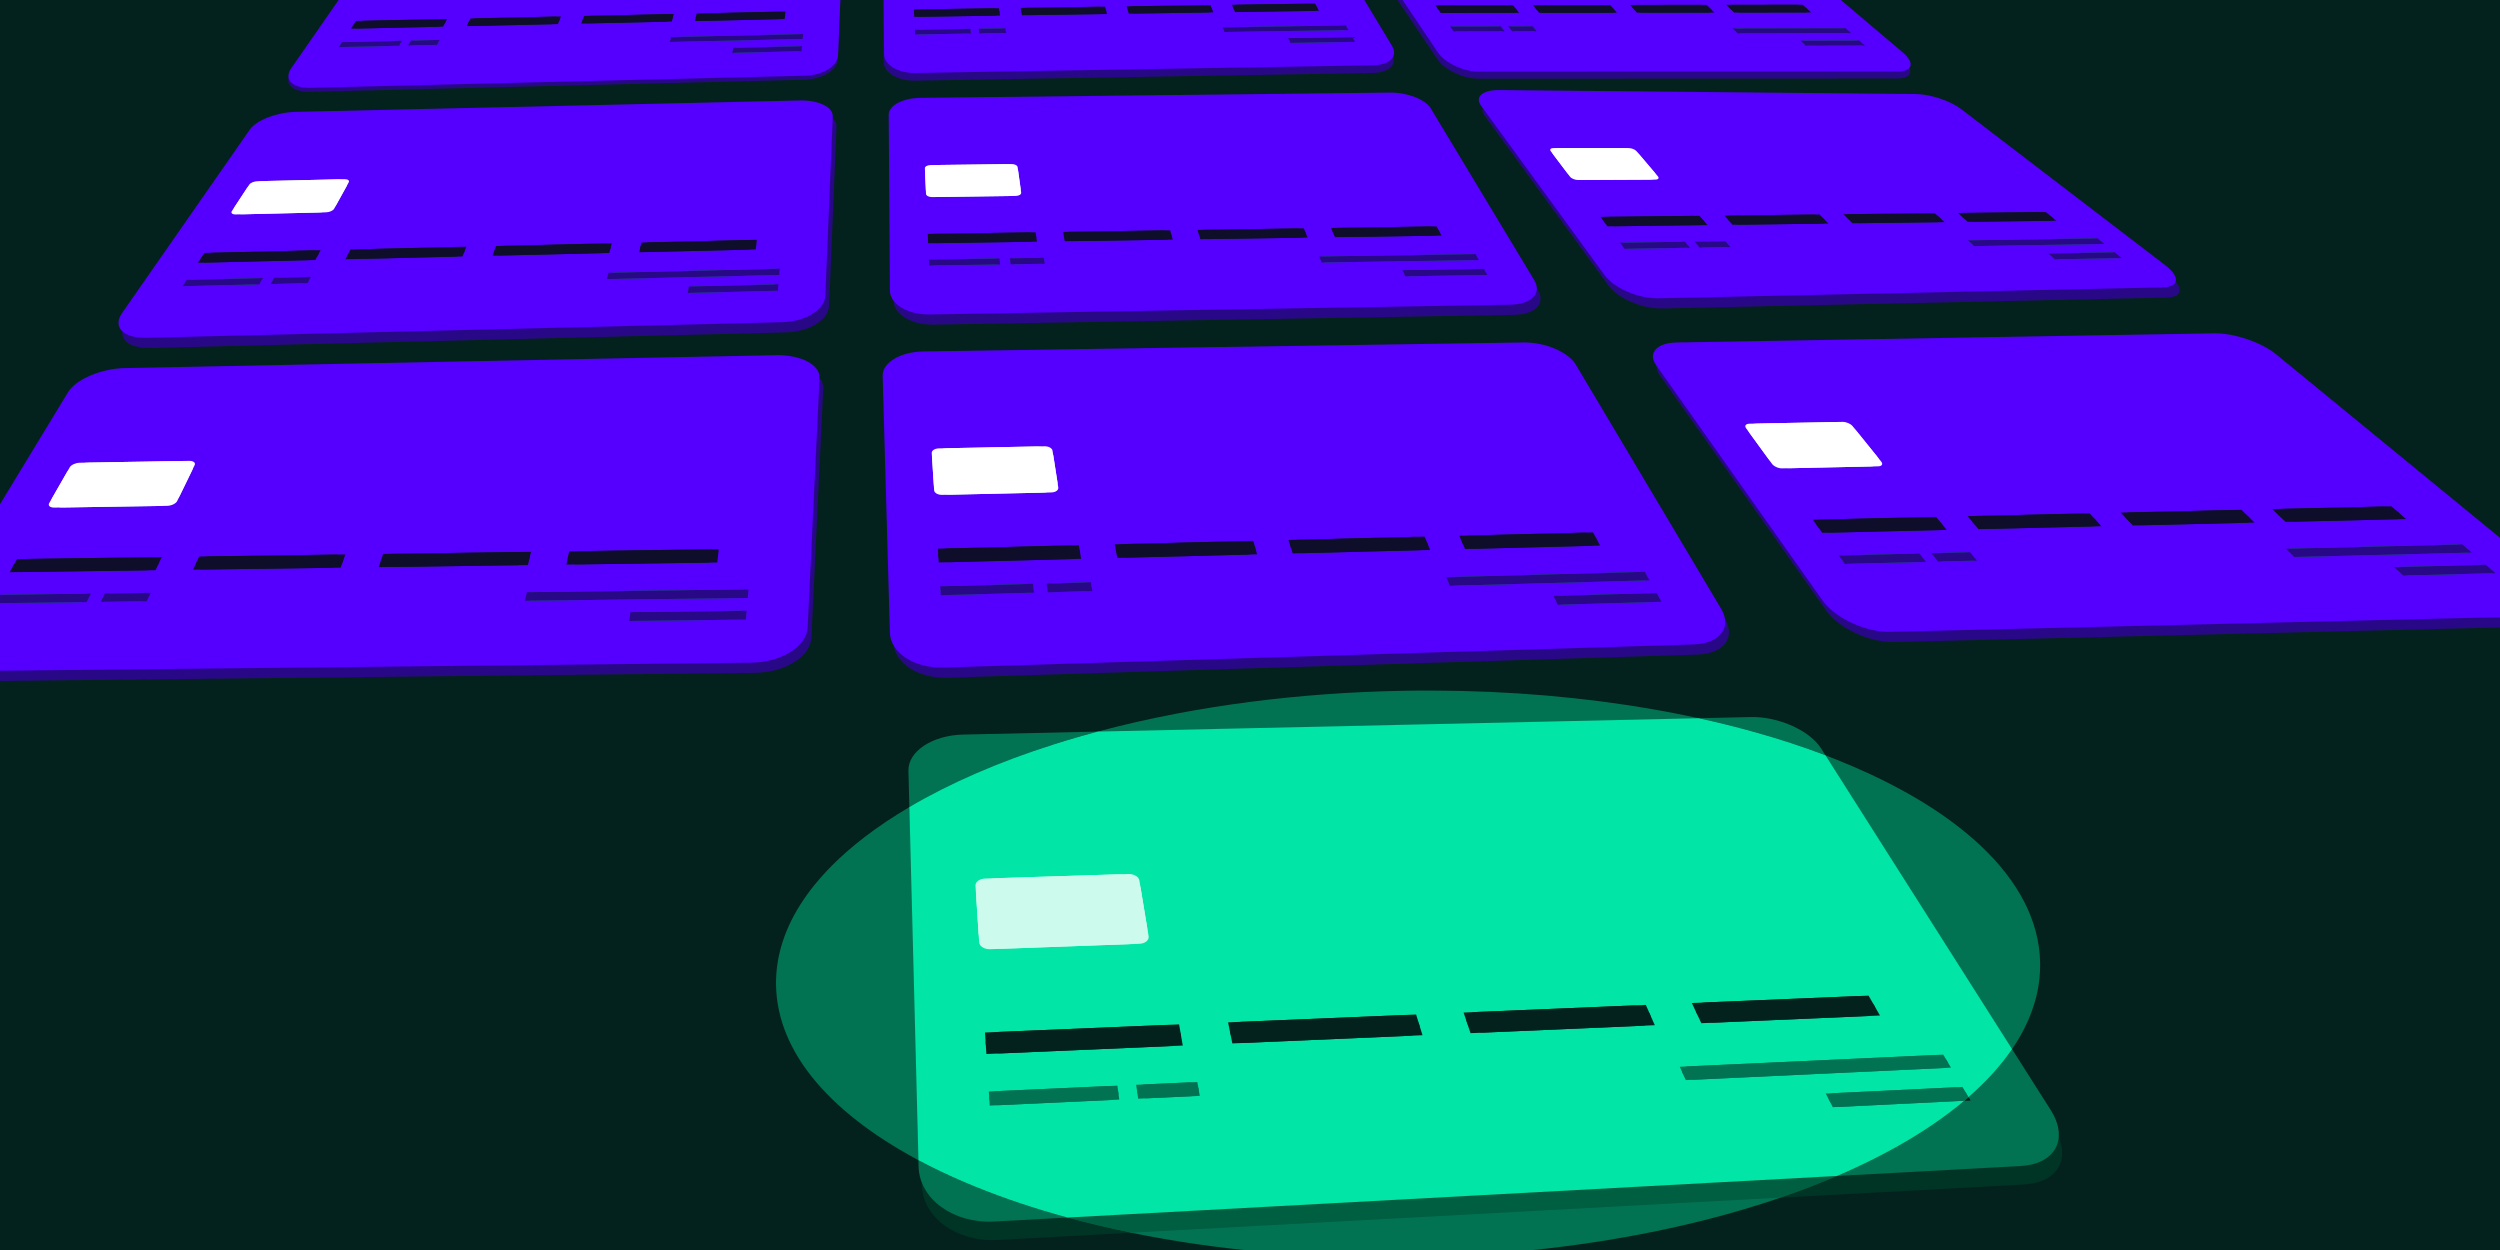 <?xml version="1.0" encoding="UTF-8"?>
<svg xmlns="http://www.w3.org/2000/svg" xmlns:xlink="http://www.w3.org/1999/xlink" viewBox="0 0 1868 934">
  <defs>
    <style>
      .cls-1 {
        fill: none;
      }

      .cls-2 {
        fill: #ccfaed;
      }

      .cls-3 {
        fill: #50f;
      }

      .cls-4 {
        fill: #290888;
      }

      .cls-5 {
        fill: #0e0e2a;
      }

      .cls-6 {
        fill: #017353;
      }

      .cls-7 {
        fill: #fff;
      }

      .cls-8 {
        fill: #005e41;
      }

      .cls-9 {
        fill: #01e5a6;
      }

      .cls-10 {
        fill: #04221d;
      }

      .cls-11 {
        fill: #003525;
      }

      .cls-12 {
        clip-path: url(#clippath);
      }
    </style>
    <clipPath id="clippath">
      <rect class="cls-1" width="1868" height="934"/>
    </clipPath>
  </defs>
  <g id="Background">
    <rect class="cls-10" width="1868" height="934"/>
  </g>
  <g id="Illustration">
    <g class="cls-12">
      <g>
        <path class="cls-4" d="M1421.34,44.3l-123.13-104.28c-6.51-5.52-19.3-9.92-28.68-9.94l-255.51-.42c-9.45-.02-14.15,4.38-10.42,9.92l9.34,13.88h0s1.47,2.18,1.47,2.18l1.76,2.62,57.92,86.08c5.31,7.88,19.09,14.41,30.67,14.4l312.74-.1c11.47,0,13.09-6.5,3.83-14.34Z"/>
        <path class="cls-6" d="M1520.49,748.36c-.37,1.29-.76,2.57-1.18,3.85-1.53,4.71-3.42,9.38-5.64,14.01-1.23,2.59-2.58,5.16-4.03,7.71-1.9,3.36-3.98,6.69-6.24,10-1.07,1.57-2.18,3.13-3.34,4.69-7.94,10.76-17.72,21.17-29.18,31.14-1.03.91-2.09,1.81-3.16,2.71-24.82,20.92-57.03,39.9-95.05,56.2-2.24.96-4.5,1.92-6.79,2.86-4.4,1.82-8.87,3.6-13.4,5.34-7.19,2.76-14.55,5.43-22.09,8-9.13,3.12-18.5,6.11-28.11,8.94-16.02,4.73-32.71,9.05-49.95,12.91-1.98.45-3.97.88-5.97,1.32-58.14,12.6-122.58,20.18-190.49,21.38-75.53,1.35-147.05-5.32-210.61-18.33-16.46-3.36-32.38-7.15-47.71-11.34-24.54-6.7-47.53-14.41-68.68-23.01-2.79-1.13-5.54-2.28-8.25-3.44-11.32-4.84-22.09-9.94-32.24-15.29-.71-.37-1.42-.74-2.12-1.12-10.73-5.73-20.76-11.74-30.05-17.99-29.63-19.94-51.65-42.43-64.25-66.68-.19-.37-.38-.73-.55-1.1-5.68-11.2-9.34-22.77-10.81-34.65-.06-.38-.1-.77-.15-1.15-.35-3.02-.54-6.05-.59-9.09-.4-22.2,6.85-43.75,20.65-64.11,1.62-2.39,3.33-4.77,5.12-7.12,1-1.31,2.03-2.61,3.08-3.91,2.93-3.6,6.06-7.18,9.41-10.7,1.16-1.23,2.34-2.45,3.56-3.67,7.26-7.29,15.39-14.38,24.34-21.24,10.14-7.79,21.33-15.27,33.48-22.42.68-.4,1.37-.81,2.06-1.2,25.92-15.07,56.09-28.61,89.71-40.26,5.31-1.83,10.7-3.62,16.19-5.37,6.81-2.17,13.75-4.25,20.81-6.27,3.93-1.12,7.91-2.22,11.93-3.3,18.54-4.96,37.86-9.38,57.88-13.22.37-.08.75-.15,1.13-.23,17.82-3.41,36.18-6.33,54.98-8.76,36.52-4.73,74.76-7.57,114.17-8.28,58.76-1.04,115.1,2.76,167.14,10.63,9.42,1.42,18.69,2.98,27.82,4.67,1.37.24,2.73.49,4.08.75h0c7.36,1.41,14.63,2.89,21.79,4.45,14.34,3.12,28.24,6.58,41.67,10.34,4.07,1.14,8.1,2.31,12.08,3.5,7.02,2.11,13.9,4.3,20.63,6.57,6.98,2.35,13.79,4.79,20.44,7.32,2.72,1.03,5.42,2.08,8.08,3.15,8.89,3.54,17.46,7.25,25.7,11.1,19.63,9.16,37.37,19.17,52.92,29.88,9.15,6.32,17.56,12.88,25.15,19.67,1.3,1.16,2.56,2.32,3.82,3.49,28.16,26.43,44.13,56.12,44.69,87.7.17,9.81-1.15,19.48-3.86,28.98Z"/>
        <path class="cls-11" d="M845.27,921.08l-100.19,5.42c-30.37,1.64-55.62-16.98-56.24-40.86l-.45-17.64c10.15,5.35,20.92,10.45,32.24,15.29,2.72,1.17,5.46,2.32,8.25,3.44,21.15,8.6,44.15,16.32,68.68,23.01,15.32,4.18,31.25,7.98,47.71,11.34Z"/>
        <path class="cls-11" d="M1512.13,885.04l-181.75,9.82c7.54-2.57,14.9-5.24,22.09-8,4.54-1.74,9-3.52,13.4-5.34,2.29-.94,4.55-1.9,6.79-2.86,38.02-16.3,70.23-35.27,95.05-56.2,1.07-.9,2.13-1.8,3.16-2.71,11.46-9.97,21.23-20.38,29.18-31.14l34.63,54.54c13.62,21.45,3.75,40.48-22.56,41.89Z"/>
        <path class="cls-8" d="M1500.06,788.61c-7.94,10.76-17.72,21.17-29.18,31.14-1.03.91-2.09,1.81-3.16,2.71-24.82,20.92-57.03,39.9-95.05,56.2-2.24.96-4.5,1.92-6.79,2.86-4.4,1.82-8.87,3.6-13.4,5.34-7.19,2.76-14.55,5.43-22.09,8l-485.12,26.22c-16.46-3.36-32.38-7.15-47.71-11.34-24.54-6.7-47.53-14.41-68.68-23.01-2.79-1.13-5.54-2.28-8.25-3.44-11.32-4.84-22.09-9.94-32.24-15.29l-5.86-228.23-.18-7.07-.16-5.87h0s-.65-24.98-.65-24.98l-.3-12.07c-.38-14.6,17.95-26.59,40.85-27.09l49.16-1.1,539.38-12.01c4.03-.09,8.17.24,12.29.93,7.18,1.2,14.3,3.49,20.63,6.57,8.54,4.15,15.65,9.72,19.62,15.97l136.89,215.57Z"/>
        <path class="cls-4" d="M615.13,289.94c.47-9.79-14.01-17.3-32.31-16.94l-486.79,9.63c-17.58.35-36.5,8.34-42.38,18.03l-14.75,24.29h0s-2.31,3.81-2.31,3.81l-2.79,4.58-91.66,150.92c-8.41,13.85,2.04,25.13,23.55,24.9l598.38-6.44c22.6-.24,41.5-12.15,42.18-26.28l8.88-186.51Z"/>
        <path class="cls-4" d="M1180.25,280.06c-5.64-9.48-23.09-16.83-39.09-16.59l-448.43,6.73c-17.05.25-30.68,8.34-30.4,18.24l.7,24.95h0s.11,3.93.11,3.93l.13,4.72,4.47,158.4c.42,14.81,18.24,26.57,39.72,25.91l560.63-17.25c19.86-.61,29.02-12.69,20.71-26.65l-108.56-182.39Z"/>
        <path class="cls-4" d="M1912.2,443.39l-208.68-171.02c-10.97-8.99-31.53-15.95-46.13-15.7l-401.61,6.83c-15,.25-21.98,7.79-15.47,16.99l16.35,23.11h0s2.57,3.63,2.57,3.63l3.08,4.36,102.21,144.52c9.43,13.33,32.25,24.02,50.73,23.58l493.46-11.87c17.88-.43,19.28-11.5,3.49-24.44Z"/>
        <path class="cls-4" d="M112.48,259.99l474.72-11.64c17.39-.43,31.84-9.34,32.27-19.65l5.57-134.14c.29-6.94-10.69-12.21-24.51-11.89l-376.95,8.52c-13.95.31-29.19,6.2-34.11,13.28l-12.41,17.83h0s-1.95,2.81-1.95,2.81l-2.35,3.37-78.68,112.99c-7.34,10.55.82,18.96,18.42,18.52Z"/>
        <path class="cls-4" d="M697.31,242.55l434.09-7.31c15.74-.26,23.64-8.54,17.78-18.27l-77.3-128.35c-4.06-6.74-17.63-11.99-30.4-11.84l-351.02,3.94c-13.1.15-23.69,5.74-23.64,12.62l.12,17.28h0s.02,2.71.02,2.71l.02,3.26.75,108.18c.07,9.99,13.32,18.05,29.56,17.78Z"/>
        <path class="cls-4" d="M1109.35,86.43l12.02,16.49h0s1.89,2.6,1.89,2.6l2.27,3.12,76.22,104.55c7.12,9.76,25.3,17.6,40.35,17.27l376.42-8.14c12.78-.28,13.51-7.82,1.96-16.67l-152.44-116.62c-8-6.12-23.04-11.08-33.78-11.18l-311.28-2.97c-12.25-.12-18.42,5-13.65,11.55Z"/>
        <path class="cls-4" d="M232.03,68.6l369.24-9.05c13.34-.33,24.41-7.25,24.74-15.27l4.33-104.34c.23-5.4-8.19-9.55-18.79-9.36l-292.44,5.2c-10.95.19-22.9,4.78-26.76,10.34l-9.73,14.01h0s-1.53,2.21-1.53,2.21l-1.84,2.65-61.79,89c-5.77,8.32.69,14.96,14.57,14.62Z"/>
        <path class="cls-4" d="M683.58,60.25l342.23-5.76c12.41-.21,18.64-6.73,14.02-14.4l-60.94-101.19c-3.2-5.31-13.9-9.45-23.97-9.34l-276.73,3.11c-10.33.12-18.68,4.53-18.64,9.95l.09,13.62h0s.02,2.14.02,2.14l.02,2.57.59,85.28c.06,7.88,10.5,14.23,23.31,14.01Z"/>
        <g>
          <path class="cls-6" d="M820.17,546.65c-4.02,1.08-8,2.17-11.93,3.3-7.06,2.02-13.99,4.1-20.81,6.27-41.07,13.06-77.51,28.88-107.95,46.82l-.7-27.06c-.38-14.61,17.95-26.59,40.86-27.1l100.52-2.24Z"/>
          <path class="cls-6" d="M797.56,909.74l-54.93,2.97c-30.37,1.64-55.62-16.98-56.24-40.87l-.13-4.96c10.77,5.76,22.25,11.24,34.36,16.41,2.72,1.17,5.46,2.32,8.25,3.44,21.15,8.6,44.15,16.32,68.68,23.01Z"/>
          <path class="cls-6" d="M1509.69,871.25l-137.02,7.41c38.02-16.3,70.23-35.27,95.05-56.2l4.64-.23-1.47-2.48c13.11-11.42,24.03-23.4,32.51-35.83l28.85,45.43c13.62,21.45,3.75,40.48-22.56,41.9Z"/>
          <path class="cls-6" d="M1363.99,564.39c-16.7-6.36-34.47-12.17-53.15-17.39-13.43-3.76-27.33-7.22-41.67-10.34l39.02-.87c20.53-.46,43.94,9.92,52.55,23.47l3.26,5.14Z"/>
          <path class="cls-9" d="M1503.4,783.92c-8.48,12.43-19.4,24.41-32.51,35.83-1.03.91-2.09,1.81-3.16,2.71-24.82,20.92-57.03,39.9-95.05,56.2l-575.11,31.08c-24.54-6.7-47.53-14.41-68.68-23.01-2.79-1.13-5.54-2.28-8.25-3.44-12.11-5.17-23.59-10.65-34.36-16.41l-6.19-240.91-.18-7.07-.16-5.86h0s-.25-10-.25-10c30.44-17.94,66.87-33.76,107.95-46.82,6.81-2.17,13.75-4.25,20.81-6.27,3.93-1.12,7.91-2.22,11.93-3.3l448.99-9.99c14.34,3.12,28.24,6.58,41.67,10.34,18.68,5.22,36.45,11.04,53.15,17.39l139.41,219.53Z"/>
          <path class="cls-10" d="M873.15,781.7l-125.25,5.4c-6.01.26-11.12-3.17-11.41-7.63h0c-.29-4.43,4.3-8.21,10.23-8.45l123.78-5.16c5.8-.24,11.11,3.07,11.87,7.43h0c.77,4.39-3.36,8.17-9.23,8.42Z"/>
          <path class="cls-10" d="M1052.62,773.97l-121.29,5.23c-5.82.25-11.26-3.11-12.14-7.47h0c-.88-4.34,3.08-8.03,8.83-8.27l119.92-5c5.62-.23,11.24,3.01,12.56,7.28h0c1.33,4.29-2.19,7.99-7.88,8.24Z"/>
          <path class="cls-10" d="M1226.5,766.47l-117.52,5.07c-5.63.24-11.38-3.04-12.82-7.32h0c-1.43-4.25,1.94-7.86,7.51-8.09l116.23-4.85c5.45-.23,11.35,2.95,13.2,7.13h0c1.86,4.2-1.09,7.82-6.6,8.06Z"/>
          <path class="cls-10" d="M1395.04,759.2l-113.92,4.91c-5.46.24-11.49-2.99-13.45-7.17h0c-1.95-4.16.86-7.69,6.26-7.92l112.71-4.7c5.29-.22,11.45,2.9,13.79,6.99h0c2.36,4.12-.05,7.66-5.39,7.89Z"/>
          <path class="cls-2" d="M834.36,653.33l-89.38,2.83c-9.08.29-16.12,5.52-15.72,11.75l1.92,29.63c.43,6.6,8.46,11.72,17.93,11.37l93.19-3.38c9.3-.34,15.95-5.93,14.87-12.43l-4.84-29.21c-1.02-6.14-9.06-10.84-17.98-10.56Z"/>
          <path class="cls-6" d="M829.53,821.93l-83.11,3.86c-3.81.18-7.05-2.06-7.24-4.98h0c-.19-2.91,2.73-5.4,6.51-5.57l82.49-3.76c3.72-.17,7.06,2.01,7.44,4.89h0c.39,2.89-2.33,5.38-6.08,5.55Z"/>
          <path class="cls-6" d="M889.77,819.13l-32.55,1.51c-3.74.17-7.11-2.03-7.53-4.91h0c-.42-2.87,2.25-5.32,5.96-5.49l32.31-1.47c3.69-.17,7.08,2,7.59,4.85h0c.51,2.87-2.08,5.34-5.79,5.51Z"/>
          <path class="cls-6" d="M1451.69,798.04l-185.81,8.72c-3.49.16-7.31-1.95-8.55-4.71h0c-1.23-2.75.59-5.1,4.05-5.26l184.56-8.49c3.34-.15,7.34,1.89,8.94,4.57h0c1.6,2.69.18,5.01-3.19,5.17Z"/>
          <path class="cls-6" d="M1466.16,822.55l-90.38,4.46c-3.48.17-7.5-1.99-8.97-4.82h0c-1.46-2.82.17-5.23,3.62-5.39l89.77-4.34c3.4-.16,7.49,1.95,9.14,4.73h0c1.66,2.79.24,5.2-3.18,5.37Z"/>
          <polygon class="cls-10" points="883.78 781.24 737.02 787.57 735.98 771.46 881.01 765.41 883.78 781.24"/>
          <polygon class="cls-10" points="1062.91 773.52 920.8 779.65 917.61 763.89 1058.11 758.03 1062.91 773.52"/>
          <polygon class="cls-10" points="1236.47 766.04 1098.77 771.98 1093.57 756.55 1229.76 750.87 1236.47 766.04"/>
          <polygon class="cls-10" points="1404.71 758.79 1271.22 764.54 1264.14 749.44 1396.2 743.93 1404.71 758.79"/>
          <polygon class="cls-6" points="1457.79 797.75 1259.57 807.05 1255.12 797.08 1452 788.02 1457.79 797.75"/>
          <path class="cls-10" d="M1472.36,822.24l-4.64.23c1.07-.9,2.13-1.8,3.16-2.71l1.47,2.48Z"/>
          <path class="cls-6" d="M1470.88,819.75c-1.03.91-2.09,1.81-3.16,2.71l-98.25,4.84-5.29-10.22,102.18-4.93,4.52,7.6Z"/>
          <polygon class="cls-6" points="836.33 821.62 739.52 826.12 738.84 815.56 834.92 811.19 836.33 821.62"/>
          <polygon class="cls-6" points="896.49 818.82 850.45 820.96 848.93 810.55 894.63 808.47 896.49 818.82"/>
          <path class="cls-2" d="M851.45,705.2l-111.64,4.05c-4.33.16-8.01-2.19-8.2-5.23l-2.74-42.24c-.18-2.82,3.04-5.21,7.19-5.34l107.08-3.39c4.07-.13,7.74,2.02,8.21,4.8l6.9,41.64c.5,2.99-2.54,5.55-6.78,5.71Z"/>
        </g>
        <g>
          <path class="cls-3" d="M612.34,282.35l-8.88,186.51c-.68,14.13-19.58,26.03-42.18,26.28l-598.38,6.44c-21.51.23-31.95-11.05-23.55-24.9L31,325.76l2.79-4.58,2.31-3.81h0s14.75-24.3,14.75-24.3c5.88-9.68,24.8-17.68,42.38-18.03l486.79-9.63c18.3-.36,32.78,7.14,32.31,16.94Z"/>
          <path class="cls-10" d="M108.17,426.17l-93.07,1.28c-4.39.06-6.69-2.1-5.13-4.82h0c1.55-2.7,6.34-4.94,10.69-5l92.28-1.3c4.39-.06,6.91,2.08,5.61,4.79h0c-1.3,2.73-5.96,4.99-10.39,5.05Z"/>
          <path class="cls-10" d="M246.44,424.27l-94.1,1.29c-4.44.06-7.04-2.11-5.8-4.84h0c1.23-2.71,5.8-4.96,10.2-5.02l93.3-1.32c4.44-.06,7.26,2.08,6.28,4.81h0c-.98,2.74-5.41,5.01-9.88,5.07Z"/>
          <path class="cls-10" d="M386.26,422.35l-95.15,1.3c-4.49.06-7.39-2.12-6.48-4.86h0c.91-2.72,5.25-4.97,9.7-5.04l94.33-1.33c4.49-.06,7.61,2.09,6.97,4.82h0c-.64,2.75-4.84,5.03-9.37,5.09Z"/>
          <path class="cls-10" d="M527.65,420.41l-96.22,1.32c-4.54.06-7.76-2.13-7.18-4.87h0c.57-2.74,4.68-4.99,9.19-5.06l95.38-1.35c4.54-.06,7.98,2.1,7.68,4.84h0c-.3,2.76-4.26,5.05-8.84,5.12Z"/>
          <path class="cls-2" d="M134.58,344.47l-68.16,1.16c-6.84.12-14.22,3.42-16.51,7.4l-10.79,18.81c-2.38,4.15,1.38,7.46,8.44,7.35l70.28-1.1c7.1-.11,14.51-3.6,16.53-7.77l9.17-18.85c1.94-3.99-2.08-7.11-8.96-6.99Z"/>
          <path class="cls-6" d="M59.7,449.93l-60.89.78c-2.76.04-4.19-1.36-3.18-3.11h0c1-1.74,4.04-3.18,6.78-3.22l60.56-.79c2.76-.04,4.28,1.35,3.38,3.09h0c-.9,1.75-3.88,3.2-6.66,3.24Z"/>
          <path class="cls-6" d="M104.57,449.36l-24.33.31c-2.78.04-4.32-1.36-3.43-3.11h0c.88-1.75,3.84-3.19,6.6-3.22l24.2-.32c2.77-.04,4.35,1.35,3.52,3.1h0c-.83,1.75-3.77,3.21-6.56,3.24Z"/>
          <path class="cls-6" d="M553.49,446.85l-156.13,1.98c-2.86.04-4.84-1.38-4.43-3.16h0c.41-1.77,3.05-3.24,5.89-3.27l155.26-2.01c2.88-.04,5.09,1.37,4.93,3.15h0c-.16,1.79-2.63,3.27-5.53,3.31Z"/>
          <path class="cls-6" d="M552,463.02l-76.65.92c-2.92.04-5.04-1.43-4.75-3.26h0c.3-1.83,2.89-3.33,5.79-3.37l76.22-.94c2.92-.04,5.16,1.42,5,3.25h0c-.16,1.84-2.67,3.36-5.61,3.39Z"/>
          <polygon class="cls-5" points="116.19 426.06 7.14 427.55 12.77 417.74 120.9 416.21 116.19 426.06"/>
          <polygon class="cls-5" points="254.56 424.16 144.3 425.67 148.77 415.82 258.09 414.28 254.56 424.16"/>
          <polygon class="cls-5" points="394.47 422.24 282.98 423.77 286.27 413.88 396.79 412.32 394.47 422.24"/>
          <polygon class="cls-5" points="535.94 420.3 423.21 421.85 425.28 411.92 537.03 410.34 535.94 420.3"/>
          <polygon class="cls-4" points="558.73 446.79 392.18 448.9 393.67 442.47 559.3 440.33 558.73 446.79"/>
          <polygon class="cls-4" points="557.32 462.96 470.07 464.01 471.14 457.38 557.9 456.31 557.32 462.96"/>
          <polygon class="cls-4" points="64.73 449.87 -6.19 450.78 -2.56 444.45 67.98 443.53 64.73 449.87"/>
          <polygon class="cls-4" points="109.62 449.29 75.21 449.74 78.4 443.4 112.63 442.95 109.62 449.29"/>
          <path class="cls-7" d="M124.81,377.97l-84.19,1.32c-3.22.05-4.94-1.46-3.85-3.37l15.38-26.8c1.04-1.81,4.41-3.31,7.54-3.37l81.65-1.39c3.15-.05,4.98,1.37,4.1,3.18l-13.07,26.87c-.93,1.91-4.32,3.51-7.56,3.56Z"/>
        </g>
        <g>
          <path class="cls-3" d="M1177.45,272.47l108.56,182.39c8.31,13.96-.85,26.04-20.71,26.65l-560.63,17.25c-21.49.66-39.3-11.1-39.72-25.91l-4.47-158.4-.13-4.72-.11-3.92h0s-.7-24.95-.7-24.95c-.28-9.91,13.35-17.99,30.4-18.24l448.43-6.73c16.01-.24,33.45,7.11,39.09,16.59Z"/>
          <path class="cls-10" d="M800.07,417.75l-90.8,2.32c-4.33.11-7.99-2.12-8.18-4.98h0c-.18-2.84,3.15-5.21,7.44-5.32l89.93-2.23c4.24-.11,8.04,2.08,8.51,4.89h0c.47,2.83-2.62,5.22-6.9,5.33Z"/>
          <path class="cls-10" d="M931.75,414.39l-89.2,2.28c-4.26.11-8.14-2.1-8.68-4.92h0c-.53-2.8,2.45-5.15,6.67-5.26l88.36-2.19c4.16-.1,8.18,2.05,8.99,4.83h0c.81,2.79-1.94,5.15-6.14,5.26Z"/>
          <path class="cls-10" d="M1061.12,411.09l-87.64,2.24c-4.18.11-8.29-2.08-9.16-4.86h0c-.87-2.77,1.78-5.09,5.92-5.19l86.83-2.16c4.09-.1,8.32,2.03,9.46,4.78h0c1.14,2.76-1.27,5.09-5.4,5.2Z"/>
          <path class="cls-10" d="M1188.25,407.85l-86.12,2.2c-4.11.1-8.42-2.05-9.63-4.81h0c-1.2-2.74,1.13-5.03,5.2-5.13l85.33-2.12c4.02-.1,8.45,2.01,9.91,4.72h0c1.46,2.73-.64,5.03-4.69,5.14Z"/>
          <path class="cls-2" d="M773.97,333.6l-65.91,1.31c-6.67.13-11.87,3.55-11.6,7.66l1.25,19.49c.28,4.32,6.1,7.72,13.01,7.56l68.24-1.51c6.84-.15,11.83-3.77,11.16-8.05l-3.02-19.33c-.64-4.08-6.5-7.26-13.11-7.13Z"/>
          <path class="cls-6" d="M767.76,442.99l-59.82,1.62c-2.73.07-5.04-1.37-5.16-3.21h0c-.12-1.84,1.99-3.39,4.71-3.46l59.45-1.59c2.69-.07,5.07,1.35,5.3,3.18h0c.24,1.83-1.77,3.39-4.48,3.46Z"/>
          <path class="cls-6" d="M811.35,441.8l-23.59.64c-2.7.07-5.1-1.36-5.35-3.19h0c-.25-1.83,1.72-3.36,4.41-3.43l23.44-.63c2.68-.07,5.1,1.34,5.4,3.16h0c.31,1.83-1.62,3.37-4.32,3.45Z"/>
          <path class="cls-6" d="M1227.93,433.75l-139.87,3.83c-2.6.07-5.32-1.33-6.07-3.12h0c-.75-1.79.75-3.29,3.34-3.36l139.07-3.75c2.54-.07,5.39,1.3,6.37,3.06h0c.99,1.77-.28,3.26-2.84,3.33Z"/>
          <path class="cls-6" d="M1236.79,449.78l-68.14,1.94c-2.62.07-5.46-1.36-6.35-3.19h0c-.89-1.83.5-3.37,3.1-3.44l67.74-1.9c2.57-.07,5.48,1.34,6.49,3.15h0c1.02,1.82-.26,3.36-2.85,3.44Z"/>
          <polygon class="cls-5" points="807.81 417.56 701.43 420.27 700.77 409.96 806.13 407.35 807.81 417.56"/>
          <polygon class="cls-5" points="939.36 414.2 834.85 416.87 832.91 406.68 936.43 404.11 939.36 414.2"/>
          <polygon class="cls-5" points="1068.6 410.9 965.91 413.52 962.74 403.46 1064.47 400.93 1068.6 410.9"/>
          <polygon class="cls-5" points="1195.59 407.66 1094.69 410.23 1090.33 400.29 1190.31 397.81 1195.59 407.66"/>
          <polygon class="cls-4" points="1232.55 433.62 1083.34 437.7 1080.64 431.22 1228.99 427.22 1232.55 433.62"/>
          <polygon class="cls-4" points="1241.48 449.64 1163.92 451.85 1160.7 445.22 1237.81 443.06 1241.48 449.64"/>
          <polygon class="cls-4" points="772.66 442.85 702.99 444.74 702.56 438.07 771.81 436.22 772.66 442.85"/>
          <polygon class="cls-4" points="816.23 441.67 782.87 442.58 781.96 435.95 815.12 435.06 816.23 441.67"/>
          <path class="cls-7" d="M785.67,367.96l-81.75,1.81c-3.16.07-5.82-1.49-5.95-3.47l-1.78-27.78c-.12-1.87,2.26-3.43,5.31-3.49l78.96-1.57c3.02-.06,5.69,1.39,5.98,3.24l4.31,27.55c.31,1.97-1.97,3.63-5.09,3.69Z"/>
        </g>
        <g>
          <path class="cls-3" d="M1700.72,264.77l208.68,171.02c15.79,12.94,14.4,24.02-3.49,24.44l-493.46,11.87c-18.48.45-41.3-10.24-50.73-23.58l-102.21-144.52-3.08-4.36-2.57-3.63h0s-16.35-23.12-16.35-23.12c-6.51-9.2.48-16.74,15.47-16.99l401.61-6.83c14.6-.25,35.16,6.71,46.13,15.7Z"/>
          <path class="cls-10" d="M1447.79,396.1l-79.35,1.88c-3.78.09-8.45-2.05-10.42-4.76h0c-1.97-2.7-.52-4.95,3.23-5.04l78.68-1.82c3.72-.09,8.49,2.01,10.67,4.69h0c2.19,2.7.94,4.96-2.8,5.05Z"/>
          <path class="cls-10" d="M1563.52,393.36l-78.48,1.86c-3.73.09-8.6-2.03-10.84-4.72h0c-2.24-2.68-1.04-4.91,2.66-4.99l77.82-1.8c3.67-.09,8.63,1.99,11.08,4.65h0c2.46,2.67,1.46,4.92-2.24,5.01Z"/>
          <path class="cls-10" d="M1677.97,390.65l-77.61,1.84c-3.69.09-8.74-2.02-11.25-4.69h0c-2.5-2.66-1.55-4.87,2.11-4.95l76.97-1.78c3.63-.08,8.77,1.98,11.48,4.62h0c2.72,2.65,1.97,4.88-1.69,4.97Z"/>
          <path class="cls-10" d="M1791.16,387.97l-76.76,1.82c-3.65.09-8.88-2-11.65-4.65h0c-2.76-2.64-2.06-4.83,1.57-4.92l76.13-1.76c3.6-.08,8.9,1.96,11.87,4.58h0c2.98,2.63,2.47,4.84-1.15,4.93Z"/>
          <path class="cls-2" d="M1371.05,315.33l-58.14,1.15c-5.87.12-8.31,3.4-5.42,7.36l13.64,18.73c3.01,4.14,10.39,7.41,16.44,7.28l59.95-1.28c6.02-.13,8.18-3.59,4.86-7.71l-15.03-18.62c-3.18-3.94-10.47-7.02-16.3-6.9Z"/>
          <path class="cls-6" d="M1434.88,419.94l-52.08,1.29c-2.38.06-5.34-1.31-6.61-3.06h0c-1.27-1.74-.38-3.2,1.98-3.25l51.81-1.27c2.35-.06,5.35,1.3,6.71,3.03h0c1.36,1.74.55,3.2-1.81,3.26Z"/>
          <path class="cls-6" d="M1472.94,418.99l-20.6.51c-2.36.06-5.39-1.31-6.77-3.05h0c-1.37-1.73-.58-3.18,1.77-3.24l20.49-.5c2.34-.06,5.38,1.29,6.8,3.02h0c1.42,1.74.66,3.19-1.69,3.25Z"/>
          <path class="cls-6" d="M1842.84,413l-124.37,3.1c-2.31.06-5.61-1.29-7.38-3.01h0c-1.76-1.71-1.33-3.14.97-3.2l123.72-3.05c2.27-.06,5.68,1.27,7.63,2.97h0c1.96,1.7,1.7,3.13-.58,3.19Z"/>
          <path class="cls-6" d="M1860.5,428.39l-60.61,1.56c-2.32.06-5.76-1.32-7.67-3.08h0c-1.91-1.75-1.57-3.21.74-3.27l60.29-1.53c2.3-.06,5.78,1.3,7.78,3.04h0c2.01,1.75,1.78,3.22-.53,3.28Z"/>
          <polygon class="cls-5" points="1454.57 395.93 1361.6 398.13 1354.46 388.33 1446.65 386.2 1454.57 395.93"/>
          <polygon class="cls-5" points="1570.22 393.2 1478.28 395.37 1470.15 385.65 1561.33 383.54 1570.22 393.2"/>
          <polygon class="cls-5" points="1684.6 390.49 1593.67 392.64 1584.57 383 1674.76 380.91 1684.6 390.49"/>
          <polygon class="cls-5" points="1797.72 387.82 1707.78 389.94 1697.75 380.38 1786.95 378.31 1797.72 387.82"/>
          <polygon class="cls-4" points="1846.97 412.9 1714.3 416.2 1707.91 410 1839.89 406.75 1846.97 412.9"/>
          <polygon class="cls-4" points="1864.68 428.28 1795.69 430.05 1788.77 423.7 1857.41 421.96 1864.68 428.28"/>
          <polygon class="cls-4" points="1439.16 419.83 1378.5 421.34 1373.89 415.02 1434.23 413.54 1439.16 419.83"/>
          <polygon class="cls-4" points="1477.21 418.89 1448.07 419.61 1443.09 413.32 1472.08 412.61 1477.21 418.89"/>
          <path class="cls-7" d="M1403.43,348.44l-71.82,1.53c-2.77.06-6.14-1.44-7.53-3.34l-19.44-26.69c-1.31-1.8-.19-3.3,2.49-3.35l69.65-1.37c2.67-.05,5.99,1.35,7.44,3.14l21.42,26.54c1.53,1.89.54,3.48-2.21,3.54Z"/>
        </g>
        <g>
          <path class="cls-3" d="M622.24,86.96l-5.57,134.14c-.43,10.32-14.88,19.23-32.27,19.65l-474.72,11.64c-17.59.43-25.76-7.98-18.42-18.52l78.68-112.99,2.35-3.37,1.95-2.8h0s12.41-17.83,12.41-17.83c4.93-7.08,20.16-12.97,34.11-13.28l376.95-8.52c13.82-.31,24.8,4.95,24.51,11.89Z"/>
          <path class="cls-10" d="M229.2,194.41l-74.87,1.79c-3.55.08-5.34-1.51-4-3.55h0c1.33-2.03,5.26-3.73,8.78-3.82l74.15-1.77c3.51-.08,5.47,1.48,4.38,3.5h0c-1.1,2.03-4.88,3.76-8.42,3.84Z"/>
          <path class="cls-10" d="M339.18,191.79l-74.68,1.78c-3.54.08-5.57-1.5-4.52-3.53h0c1.04-2.02,4.72-3.72,8.23-3.8l73.96-1.76c3.5-.08,5.69,1.47,4.89,3.48h0c-.81,2.02-4.34,3.74-7.87,3.82Z"/>
          <path class="cls-10" d="M448.88,189.17l-74.49,1.78c-3.53.08-5.79-1.49-5.04-3.51h0c.75-2.01,4.18-3.7,7.69-3.78l73.78-1.76c3.49-.08,5.91,1.46,5.4,3.47h0c-.52,2.01-3.8,3.72-7.33,3.8Z"/>
          <path class="cls-10" d="M558.31,186.55l-74.31,1.78c-3.53.08-6.01-1.49-5.56-3.5h0c.45-2,3.65-3.68,7.14-3.76l73.59-1.75c3.49-.08,6.13,1.46,5.91,3.45h0c-.23,2-3.26,3.7-6.78,3.79Z"/>
          <path class="cls-2" d="M252.03,134.01l-54.29,1.26c-5.47.13-11.46,2.6-13.39,5.54l-9.15,13.94c-2.03,3.09.91,5.5,6.58,5.37l56.21-1.32c5.66-.13,11.63-2.75,13.33-5.83l7.67-13.89c1.62-2.93-1.5-5.19-6.97-5.06Z"/>
          <path class="cls-6" d="M189.7,212.56l-49.22,1.19c-2.24.05-3.35-.97-2.49-2.29h0c.86-1.31,3.37-2.42,5.59-2.47l48.92-1.18c2.22-.05,3.41.96,2.64,2.27h0c-.77,1.32-3.21,2.43-5.45,2.48Z"/>
          <path class="cls-6" d="M225.79,211.69l-19.55.47c-2.24.05-3.44-.97-2.68-2.29h0c.75-1.31,3.16-2.41,5.39-2.47l19.43-.47c2.22-.05,3.45.96,2.75,2.27h0c-.71,1.31-3.09,2.43-5.33,2.48Z"/>
          <path class="cls-6" d="M578.23,205.55l-120.86,2.91c-2.23.05-3.77-.97-3.44-2.28h0c.33-1.3,2.39-2.4,4.61-2.46l120.12-2.89c2.21-.05,3.91.95,3.8,2.25h0c-.11,1.3-2.01,2.4-4.23,2.46Z"/>
          <path class="cls-6" d="M577.15,217.36l-59.18,1.44c-2.26.05-3.91-.99-3.68-2.34h0c.23-1.34,2.24-2.47,4.49-2.52l58.82-1.42c2.24-.05,3.97.98,3.85,2.32h0c-.12,1.34-2.04,2.48-4.3,2.53Z"/>
          <polygon class="cls-5" points="235.62 194.26 147.9 196.36 152.73 188.99 239.61 186.92 235.62 194.26"/>
          <polygon class="cls-5" points="345.59 191.63 258.08 193.72 261.85 186.39 348.51 184.33 345.59 191.63"/>
          <polygon class="cls-5" points="455.27 189.01 367.99 191.1 370.7 183.8 457.14 181.74 455.27 189.01"/>
          <polygon class="cls-5" points="564.68 186.4 477.62 188.48 479.27 181.22 565.5 179.16 564.68 186.4"/>
          <polygon class="cls-4" points="582.26 205.46 453.34 208.56 454.53 203.83 582.67 200.75 582.26 205.46"/>
          <polygon class="cls-4" points="581.24 217.26 513.87 218.89 514.71 214.03 581.66 212.41 581.24 217.26"/>
          <polygon class="cls-4" points="193.75 212.46 136.42 213.84 139.55 209.07 196.53 207.7 193.75 212.46"/>
          <polygon class="cls-4" points="229.84 211.59 202.19 212.26 204.92 207.5 232.4 206.84 229.84 211.59"/>
          <path class="cls-7" d="M243.56,158.66l-67.34,1.58c-2.59.06-3.93-1.04-3-2.46l13.04-19.86c.88-1.34,3.61-2.46,6.11-2.52l65.03-1.51c2.5-.06,3.92.97,3.19,2.3l-10.94,19.8c-.78,1.41-3.51,2.61-6.1,2.67Z"/>
        </g>
        <g>
          <path class="cls-3" d="M1069.09,81.03l77.3,128.35c5.86,9.73-2.04,18-17.78,18.27l-434.09,7.31c-16.25.28-29.49-7.79-29.56-17.78l-.75-108.18-.02-3.26-.02-2.71h0s-.12-17.28-.12-17.28c-.05-6.88,10.54-12.48,23.64-12.62l351.02-3.94c12.77-.14,26.34,5.11,30.4,11.84Z"/>
          <path class="cls-10" d="M768.87,180.65l-69.38,1.04c-3.3.05-6.04-1.5-6.13-3.44h0c-.08-1.94,2.5-3.54,5.76-3.59l68.76-1.01c3.25-.05,6.12,1.47,6.4,3.4h0c.29,1.94-2.14,3.56-5.42,3.6Z"/>
          <path class="cls-10" d="M870.39,179.13l-68.89,1.03c-3.27.05-6.2-1.49-6.54-3.42h0c-.34-1.93,2.02-3.52,5.27-3.57l68.27-1.01c3.23-.05,6.28,1.46,6.81,3.38h0c.54,1.93-1.67,3.54-4.92,3.58Z"/>
          <path class="cls-10" d="M971.2,177.62l-68.4,1.03c-3.25.05-6.37-1.48-6.95-3.4h0c-.58-1.92,1.56-3.5,4.78-3.55l67.8-1c3.21-.05,6.43,1.45,7.21,3.36h0c.78,1.92-1.2,3.52-4.43,3.57Z"/>
          <path class="cls-10" d="M1071.29,176.12l-67.92,1.02c-3.23.05-6.52-1.47-7.36-3.39h0c-.83-1.91,1.1-3.48,4.29-3.53l67.33-.99c3.18-.05,6.59,1.45,7.61,3.34h0c1.03,1.91-.74,3.5-3.95,3.55Z"/>
          <path class="cls-2" d="M750.82,122.64l-50.61.66c-5.11.07-9.15,2.4-9.02,5.24l.59,13.41c.13,2.96,4.51,5.33,9.79,5.25l52.28-.72c5.25-.07,9.17-2.54,8.76-5.5l-1.86-13.36c-.39-2.83-4.83-5.05-9.92-4.98Z"/>
          <path class="cls-6" d="M743.57,197.66l-45.56.71c-2.08.03-3.8-.96-3.86-2.22h0c-.05-1.25,1.57-2.29,3.64-2.32l45.3-.7c2.06-.03,3.84.95,3.97,2.2h0c.14,1.25-1.43,2.29-3.5,2.33Z"/>
          <path class="cls-6" d="M776.92,197.14l-18.06.28c-2.07.03-3.87-.96-4.02-2.21h0c-.15-1.25,1.4-2.28,3.45-2.31l17.95-.28c2.05-.03,3.87.95,4.06,2.19h0c.19,1.25-1.33,2.29-3.39,2.32Z"/>
          <path class="cls-6" d="M1101.43,194.35l-110.22,1.73c-2.04.03-4.11-.95-4.62-2.19h0c-.51-1.24.72-2.26,2.75-2.3l109.61-1.7c2.01-.03,4.2.94,4.89,2.17h0c.69,1.23-.38,2.26-2.41,2.29Z"/>
          <path class="cls-6" d="M1107.65,205.52l-53.83.86c-2.06.03-4.23-.97-4.85-2.25h0c-.62-1.27.55-2.32,2.6-2.35l53.53-.85c2.04-.03,4.27.96,4.98,2.23h0c.71,1.27-.37,2.33-2.42,2.36Z"/>
          <polygon class="cls-5" points="774.81 180.56 693.52 181.78 693.21 174.75 773.77 173.56 774.81 180.56"/>
          <polygon class="cls-5" points="876.29 179.04 795.57 180.25 794.35 173.26 874.35 172.08 876.29 179.04"/>
          <polygon class="cls-5" points="977.05 177.53 896.91 178.73 894.78 171.78 974.22 170.61 977.05 177.53"/>
          <polygon class="cls-5" points="1077.11 176.03 997.53 177.22 994.51 170.31 1073.4 169.14 1077.11 176.03"/>
          <polygon class="cls-4" points="1105.1 194.29 987.51 196.13 985.66 191.64 1102.59 189.83 1105.1 194.29"/>
          <polygon class="cls-4" points="1111.37 205.46 1050.09 206.44 1047.86 201.84 1108.79 200.87 1111.37 205.46"/>
          <polygon class="cls-4" points="747.32 197.61 694.25 198.43 694.05 193.9 746.82 193.08 747.32 197.61"/>
          <polygon class="cls-4" points="780.66 197.09 755.12 197.48 754.58 192.96 779.97 192.57 780.66 197.09"/>
          <path class="cls-7" d="M759.01,146.4l-62.63.86c-2.41.03-4.41-1.05-4.47-2.41l-.84-19.11c-.06-1.29,1.79-2.35,4.12-2.38l60.64-.79c2.32-.03,4.35.98,4.53,2.27l2.66,19.04c.19,1.36-1.6,2.49-4,2.52Z"/>
        </g>
        <g>
          <path class="cls-3" d="M1465.26,81.44l152.44,116.62c11.56,8.84,10.83,16.39-1.96,16.67l-376.42,8.14c-15.05.33-33.23-7.51-40.35-17.27l-76.22-104.55-2.27-3.12-1.89-2.59h0s-12.02-16.49-12.02-16.49c-4.78-6.55,1.4-11.67,13.65-11.55l311.28,2.97c10.74.1,25.78,5.06,33.78,11.18Z"/>
          <path class="cls-10" d="M1270.43,168.26l-63.72.8c-3.07.04-6.76-1.53-8.24-3.49h0c-1.47-1.95-.19-3.55,2.85-3.58l63.2-.69c2.95-.03,6.67,1.49,8.31,3.4h0c1.65,1.93.58,3.52-2.39,3.56Z"/>
          <path class="cls-10" d="M1361.05,167.13l-61.15.76c-2.94.04-6.71-1.49-8.4-3.41h0c-1.68-1.91-.67-3.47,2.24-3.5l60.67-.66c2.84-.03,6.61,1.46,8.45,3.33h0c1.85,1.88,1.04,3.45-1.82,3.48Z"/>
          <path class="cls-10" d="M1448.06,166.04l-58.73.73c-2.82.04-6.65-1.46-8.54-3.34h0c-1.88-1.87-1.12-3.4,1.69-3.43l58.29-.64c2.72-.03,6.56,1.43,8.58,3.26h0c2.03,1.84,1.46,3.37-1.29,3.41Z"/>
          <path class="cls-10" d="M1531.7,164.99l-56.46.7c-2.71.03-6.6-1.43-8.66-3.27h0c-2.05-1.83-1.52-3.32,1.17-3.35l56.05-.61c2.62-.03,6.51,1.4,8.69,3.2h0c2.19,1.81,1.84,3.3-.8,3.34Z"/>
          <path class="cls-2" d="M1212.4,110.63l-46.82-.02c-4.77,0-6.92,2.28-4.78,5.11l10.13,13.41c2.24,2.97,8.07,5.37,12.98,5.35l48.24-.23c4.8-.02,6.66-2.43,4.17-5.35l-11.22-13.21c-2.37-2.79-8.05-5.04-12.71-5.04Z"/>
          <path class="cls-6" d="M1259.33,185.18l-41.99.68c-1.93.03-4.27-.97-5.23-2.24h0c-.95-1.26-.17-2.31,1.75-2.34l41.77-.63c1.88-.03,4.23.96,5.26,2.2h0c1.03,1.25.33,2.29-1.56,2.32Z"/>
          <path class="cls-6" d="M1289.65,184.69l-16.38.27c-1.88.03-4.25-.96-5.29-2.21h0c-1.03-1.25-.35-2.27,1.52-2.3l16.29-.25c1.86-.03,4.22.95,5.29,2.19h0c1.07,1.24.43,2.28-1.44,2.31Z"/>
          <path class="cls-6" d="M1569.49,182.3l-91.21,1.53c-1.72.03-4.19-.92-5.5-2.11h0c-1.31-1.19-.99-2.18.72-2.2l90.8-1.43c1.64-.03,4.12.89,5.56,2.05h0c1.44,1.17,1.28,2.13-.37,2.16Z"/>
          <path class="cls-6" d="M1582.48,192.86l-44.01.85c-1.7.03-4.23-.93-5.65-2.14h0c-1.41-1.21-1.18-2.21.51-2.24l43.82-.8c1.66-.03,4.19.91,5.66,2.1h0c1.48,1.2,1.33,2.2-.33,2.23Z"/>
          <polygon class="cls-5" points="1275.82 168.19 1201.16 169.12 1195.81 162.04 1269.86 161.24 1275.82 168.19"/>
          <polygon class="cls-5" points="1366.22 167.06 1294.57 167.96 1288.45 161.03 1359.54 160.26 1366.22 167.06"/>
          <polygon class="cls-5" points="1453.03 165.98 1384.21 166.84 1377.4 160.06 1445.7 159.32 1453.03 165.98"/>
          <polygon class="cls-5" points="1536.48 164.94 1470.33 165.76 1462.87 159.13 1528.55 158.41 1536.48 164.94"/>
          <polygon class="cls-4" points="1572.47 182.25 1475.17 183.88 1470.4 179.56 1567.27 178.04 1572.47 182.25"/>
          <polygon class="cls-4" points="1585.49 192.8 1535.39 193.77 1530.27 189.38 1580.14 188.47 1585.49 192.8"/>
          <polygon class="cls-4" points="1262.75 185.12 1213.85 185.92 1210.39 181.34 1259.04 180.6 1262.75 185.12"/>
          <polygon class="cls-4" points="1293.03 184.63 1269.87 185.01 1266.11 180.49 1289.16 180.14 1293.03 184.63"/>
          <path class="cls-7" d="M1236.88,134.22l-57.8.28c-2.25.01-4.91-1.09-5.94-2.45l-14.44-19.11c-.97-1.29.01-2.33,2.19-2.32l56.09.02c2.13,0,4.72,1.03,5.8,2.29l15.99,18.83c1.14,1.34.3,2.45-1.89,2.46Z"/>
        </g>
        <g>
          <path class="cls-3" d="M630.51-63.05l-4.33,104.34c-.33,8.02-11.41,14.94-24.74,15.27l-369.24,9.05c-13.88.34-20.34-6.3-14.57-14.62l61.79-89,1.84-2.65,1.53-2.2h0s9.73-14.01,9.73-14.01c3.86-5.56,15.82-10.15,26.76-10.34l292.44-5.2c10.61-.19,19.02,3.96,18.79,9.36Z"/>
          <path class="cls-10" d="M326.04,20.03l-58.78,1.31c-2.8.06-4.21-1.2-3.16-2.8h0c1.04-1.6,4.13-2.93,6.9-3l58.2-1.28c2.75-.06,4.29,1.17,3.43,2.76h0c-.86,1.6-3.81,2.95-6.59,3.01Z"/>
          <path class="cls-10" d="M411.92,18.11l-58.26,1.3c-2.77.06-4.35-1.19-3.54-2.78h0c.81-1.58,3.69-2.91,6.43-2.97l57.69-1.27c2.73-.06,4.43,1.16,3.81,2.74h0c-.63,1.58-3.37,2.92-6.12,2.98Z"/>
          <path class="cls-10" d="M497.04,16.22l-57.74,1.29c-2.75.06-4.5-1.18-3.92-2.76h0c.58-1.57,3.25-2.89,5.97-2.95l57.18-1.26c2.7-.06,4.57,1.15,4.18,2.72h0c-.4,1.57-2.93,2.9-5.66,2.96Z"/>
          <path class="cls-10" d="M581.41,14.34l-57.23,1.28c-2.72.06-4.64-1.17-4.29-2.74h0c.35-1.56,2.82-2.87,5.51-2.93l56.68-1.25c2.68-.06,4.71,1.15,4.54,2.7h0c-.17,1.56-2.51,2.88-5.21,2.94Z"/>
          <path class="cls-6" d="M295.09,34.26l-38.7.89c-1.76.04-2.64-.77-1.96-1.81h0c.68-1.04,2.65-1.9,4.4-1.94l38.46-.88c1.75-.04,2.68.76,2.08,1.79h0c-.6,1.03-2.51,1.91-4.27,1.95Z"/>
          <path class="cls-6" d="M323.39,33.61l-15.32.35c-1.75.04-2.7-.77-2.11-1.8h0c.59-1.03,2.48-1.9,4.22-1.94l15.23-.35c1.74-.04,2.71.76,2.16,1.79h0c-.55,1.03-2.42,1.9-4.17,1.94Z"/>
          <path class="cls-6" d="M596.71,29.16l-93.1,2.15c-1.72.04-2.92-.76-2.66-1.78h0c.25-1.02,1.85-1.87,3.56-1.91l92.53-2.12c1.7-.04,3,.75,2.92,1.76h0c-.09,1.01-1.54,1.87-3.25,1.91Z"/>
          <path class="cls-6" d="M595.87,38.35l-45.51,1.07c-1.74.04-3.01-.78-2.83-1.83h0c.18-1.05,1.73-1.92,3.46-1.96l45.23-1.06c1.72-.04,3.05.77,2.96,1.81h0c-.09,1.04-1.57,1.93-3.3,1.97Z"/>
          <polygon class="cls-5" points="331.07 19.92 262.2 21.45 265.99 15.65 334.18 14.15 331.07 19.92"/>
          <polygon class="cls-5" points="416.9 18 348.64 19.52 351.58 13.77 419.17 12.28 416.9 18"/>
          <polygon class="cls-5" points="501.98 16.11 434.32 17.62 436.42 11.9 503.42 10.43 501.98 16.11"/>
          <polygon class="cls-5" points="586.31 14.23 519.25 15.72 520.52 10.06 586.93 8.6 586.31 14.23"/>
          <polygon class="cls-4" points="599.8 29.09 500.49 31.38 501.41 27.68 600.12 25.43 599.8 29.09"/>
          <polygon class="cls-4" points="599.01 38.27 547.21 39.49 547.86 35.7 599.34 34.5 599.01 38.27"/>
          <polygon class="cls-4" points="298.27 34.19 253.19 35.22 255.65 31.47 300.44 30.44 298.27 34.19"/>
          <polygon class="cls-4" points="326.56 33.54 304.89 34.03 307.02 30.29 328.56 29.8 326.56 33.54"/>
        </g>
        <g>
          <path class="cls-3" d="M979.21-66.81l60.94,101.19c4.62,7.67-1.61,14.19-14.02,14.4l-342.23,5.76c-12.81.22-23.25-6.14-23.31-14.01l-.59-85.29-.02-2.57-.02-2.14h0s-.09-13.63-.09-13.63c-.04-5.42,8.31-9.84,18.64-9.95l276.73-3.11c10.07-.11,20.77,4.02,23.97,9.34Z"/>
          <path class="cls-10" d="M742.52,11.72l-54.7.82c-2.6.04-4.76-1.18-4.83-2.71h0c-.07-1.53,1.97-2.79,4.54-2.83l54.21-.8c2.56-.04,4.82,1.16,5.05,2.68h0c.23,1.53-1.69,2.8-4.27,2.84Z"/>
          <path class="cls-10" d="M822.56,10.52l-54.31.81c-2.58.04-4.89-1.17-5.16-2.7h0c-.27-1.52,1.59-2.77,4.15-2.81l53.83-.79c2.55-.04,4.95,1.15,5.37,2.66h0c.42,1.52-1.31,2.79-3.88,2.83Z"/>
          <path class="cls-10" d="M902.03,9.33l-53.93.81c-2.56.04-5.02-1.17-5.48-2.68h0c-.46-1.51,1.23-2.76,3.77-2.8l53.45-.79c2.53-.04,5.07,1.15,5.69,2.65h0c.62,1.51-.95,2.77-3.5,2.81Z"/>
          <path class="cls-10" d="M980.95,8.15l-53.55.8c-2.54.04-5.14-1.16-5.8-2.67h0c-.65-1.5.86-2.74,3.39-2.78l53.08-.78c2.51-.04,5.19,1.14,6,2.64h0c.81,1.5-.58,2.76-3.12,2.8Z"/>
          <path class="cls-6" d="M722.58,25.14l-35.92.56c-1.64.03-3-.76-3.04-1.75h0c-.04-.99,1.24-1.8,2.87-1.83l35.72-.55c1.62-.02,3.02.75,3.13,1.73h0c.11.99-1.12,1.81-2.76,1.83Z"/>
          <path class="cls-6" d="M748.87,24.73l-14.24.22c-1.63.03-3.05-.76-3.17-1.74h0c-.12-.98,1.1-1.8,2.72-1.82l14.15-.22c1.62-.02,3.05.75,3.2,1.73h0c.15.98-1.05,1.81-2.68,1.83Z"/>
          <path class="cls-6" d="M1004.71,22.52l-86.9,1.36c-1.61.03-3.24-.75-3.64-1.73h0c-.4-.98.57-1.78,2.17-1.81l86.42-1.34c1.59-.02,3.31.74,3.86,1.71h0c.55.97-.3,1.78-1.9,1.81Z"/>
          <path class="cls-6" d="M1009.61,31.33l-42.44.68c-1.62.03-3.34-.77-3.82-1.77h0c-.49-1,.43-1.83,2.05-1.86l42.2-.67c1.61-.03,3.37.76,3.93,1.76h0c.56,1-.29,1.83-1.91,1.86Z"/>
          <polygon class="cls-5" points="747.21 11.65 683.12 12.62 682.88 7.07 746.39 6.14 747.21 11.65"/>
          <polygon class="cls-5" points="827.21 10.45 763.58 11.41 762.61 5.9 825.68 4.97 827.21 10.45"/>
          <polygon class="cls-5" points="906.65 9.26 843.46 10.21 841.79 4.73 904.42 3.81 906.65 9.26"/>
          <polygon class="cls-5" points="985.53 8.08 922.79 9.02 920.42 3.57 982.61 2.65 985.53 8.08"/>
          <polygon class="cls-4" points="1007.6 22.48 914.9 23.93 913.44 20.39 1005.62 18.96 1007.6 22.48"/>
          <polygon class="cls-4" points="1012.54 31.28 964.23 32.06 962.47 28.43 1010.51 27.67 1012.54 31.28"/>
          <polygon class="cls-4" points="725.53 25.09 683.7 25.74 683.54 22.17 725.14 21.53 725.53 25.09"/>
          <polygon class="cls-4" points="751.82 24.68 731.68 25 731.26 21.43 751.27 21.12 751.82 24.68"/>
        </g>
        <g>
          <path class="cls-3" d="M1298.51-65.17l123.13,104.28c9.26,7.84,7.63,14.34-3.83,14.34l-312.75.1c-11.58,0-25.36-6.52-30.67-14.4l-57.92-86.08-1.76-2.62-1.47-2.18h0s-9.34-13.89-9.34-13.89c-3.73-5.54.97-9.93,10.42-9.92l255.51.42c9.37.01,22.16,4.42,28.68,9.94Z"/>
          <path class="cls-10" d="M1130.79,9.63l-49.96.08c-2.37,0-5.21-1.31-6.33-2.92h0c-1.11-1.61-.11-2.91,2.25-2.91l49.54-.06c2.34,0,5.25,1.29,6.5,2.89h0c1.25,1.61.36,2.93-2.01,2.93Z"/>
          <path class="cls-10" d="M1203.96,9.52l-49.66.08c-2.36,0-5.32-1.3-6.61-2.91h0c-1.28-1.6-.42-2.9,1.92-2.9l49.26-.06c2.33,0,5.36,1.29,6.77,2.88h0c1.42,1.61.67,2.92-1.68,2.92Z"/>
          <path class="cls-10" d="M1276.71,9.41l-49.37.08c-2.35,0-5.43-1.3-6.88-2.91h0c-1.45-1.6-.73-2.89,1.6-2.89l48.97-.06c2.32,0,5.47,1.28,7.04,2.87h0c1.58,1.6.98,2.91-1.36,2.91Z"/>
          <path class="cls-10" d="M1349.03,9.3l-49.09.08c-2.33,0-5.54-1.3-7.15-2.9h0c-1.61-1.59-1.03-2.88,1.28-2.88l48.69-.06c2.3,0,5.57,1.28,7.31,2.87h0c1.74,1.6,1.28,2.9-1.04,2.9Z"/>
          <path class="cls-6" d="M1121.54,23.44l-32.74.07c-1.49,0-3.29-.84-4.01-1.88h0c-.72-1.03-.09-1.87,1.39-1.88l32.57-.06c1.48,0,3.3.83,4.08,1.86h0c.77,1.04.2,1.88-1.29,1.88Z"/>
          <path class="cls-6" d="M1145.52,23.39l-12.98.03c-1.49,0-3.33-.84-4.11-1.87h0c-.78-1.03-.21-1.87,1.27-1.87l12.92-.02c1.48,0,3.33.83,4.13,1.86h0c.81,1.04.26,1.88-1.22,1.88Z"/>
          <path class="cls-6" d="M1380.51,24.77l-79.51.17c-1.47,0-3.5-.83-4.52-1.87h0c-1.02-1.03-.66-1.87.8-1.87l79.1-.16c1.45,0,3.55.83,4.7,1.85h0c1.14,1.03.89,1.87-.57,1.87Z"/>
          <path class="cls-6" d="M1390.83,34.08l-38.8.1c-1.48,0-3.59-.85-4.7-1.91h0c-1.11-1.06-.81-1.91.67-1.92l38.6-.09c1.47,0,3.61.85,4.78,1.9h0c1.17,1.06.93,1.92-.55,1.92Z"/>
          <polygon class="cls-5" points="1135.06 9.63 1076.53 9.72 1072.49 3.88 1130.54 3.81 1135.06 9.63"/>
          <polygon class="cls-5" points="1208.21 9.52 1150.03 9.6 1145.38 3.79 1203.09 3.71 1208.21 9.52"/>
          <polygon class="cls-5" points="1280.94 9.4 1223.09 9.49 1217.84 3.69 1275.22 3.62 1280.94 9.4"/>
          <polygon class="cls-5" points="1353.24 9.29 1295.72 9.38 1289.89 3.6 1346.93 3.53 1353.24 9.29"/>
          <polygon class="cls-4" points="1383.16 24.76 1298.35 24.95 1294.64 21.21 1379.02 21.04 1383.16 24.76"/>
          <polygon class="cls-4" points="1393.51 34.08 1349.34 34.19 1345.32 30.36 1389.26 30.25 1393.51 34.08"/>
          <polygon class="cls-4" points="1124.23 23.43 1086.09 23.51 1083.49 19.76 1121.43 19.68 1124.23 23.43"/>
          <polygon class="cls-4" points="1148.2 23.38 1129.84 23.42 1127.01 19.67 1145.28 19.64 1148.2 23.38"/>
        </g>
      </g>
    </g>
  </g>
</svg>